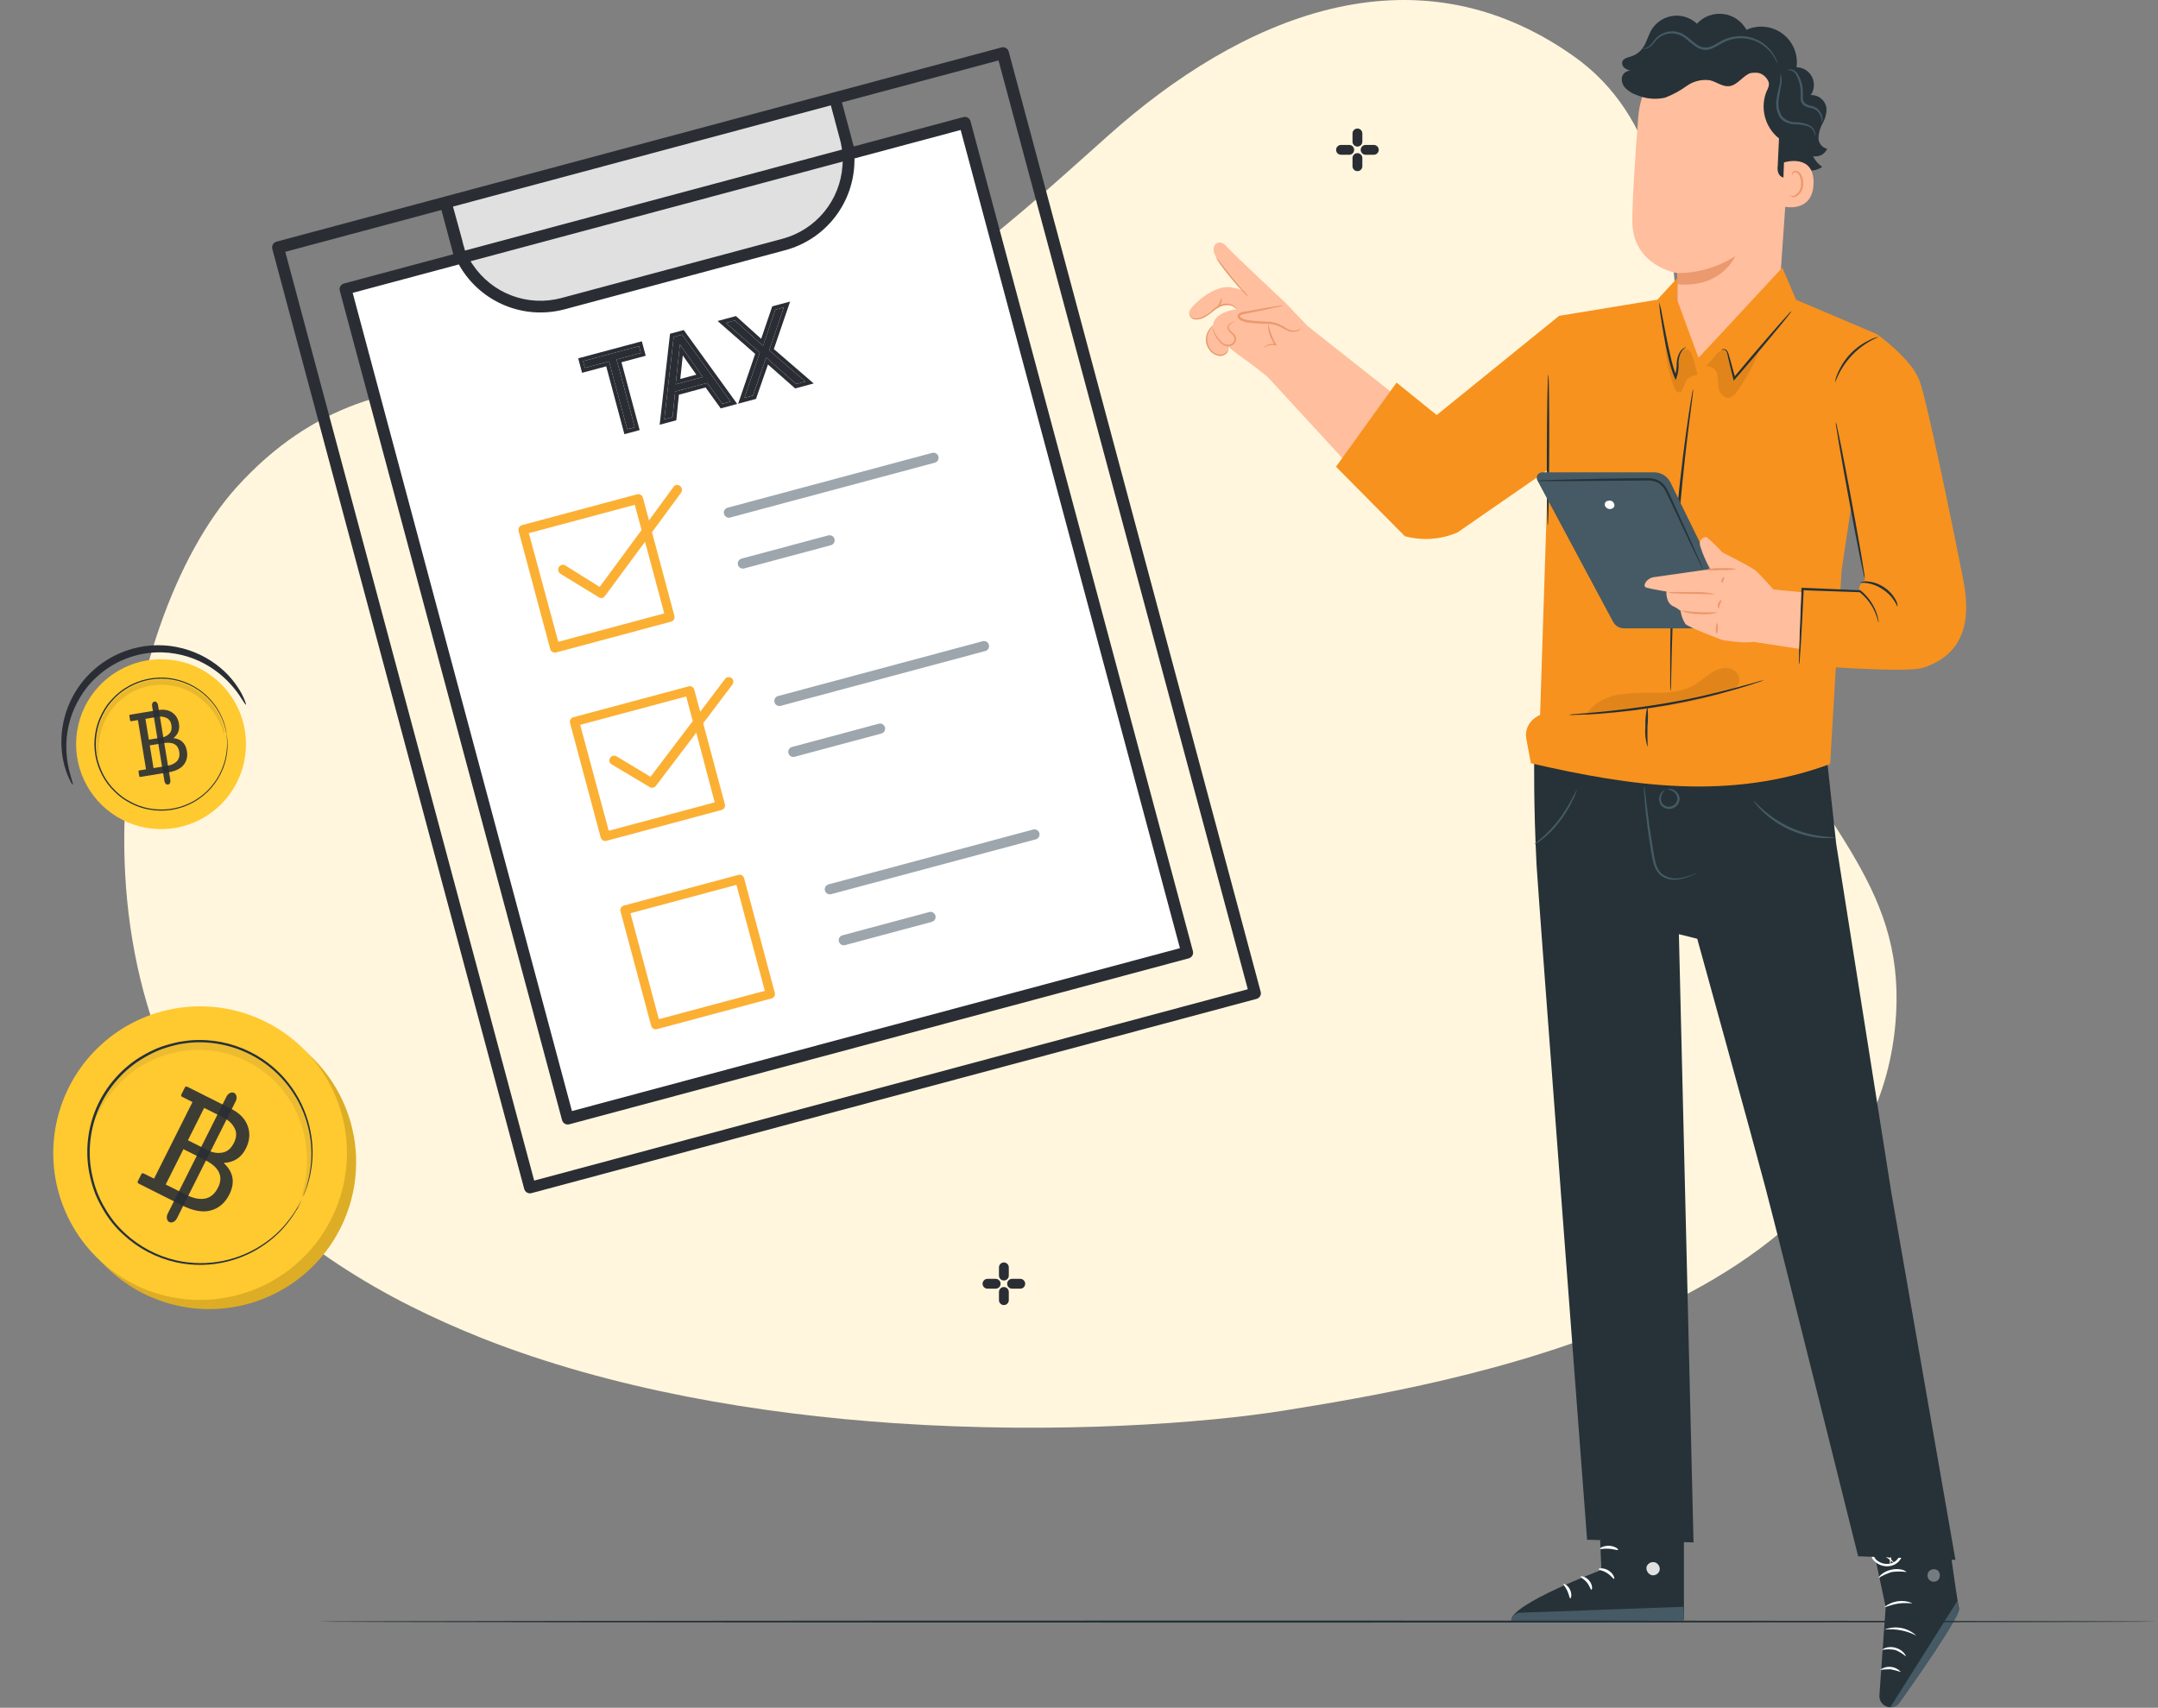 <svg width="470" height="372" viewBox="0 0 470 372" fill="none" xmlns="http://www.w3.org/2000/svg">
<rect x="0" y="0" width="470" height="372" fill="#808080" stroke="none"/>
<path d="M60.584 265.216C64.718 269.015 69.122 272.449 73.754 275.485C78.822 278.809 84.053 281.826 89.425 284.52C94.461 287.058 99.675 289.371 105.01 291.506C133.375 302.698 165.341 307.992 194.708 310.002C230.673 312.447 262.732 309.956 279.482 307.286C314.937 301.604 409.237 286.072 412.959 220.904C414.593 192.324 396.486 179.897 377.179 143.518C355.555 102.791 379.132 38.134 342.882 12.342C307.62 -12.722 269.786 4.161 241.492 29.418C216.892 51.415 194.722 71.86 162.471 80.739C124.339 91.241 85.042 69.097 51.527 106.136C25.57 134.894 9.388 218.195 60.584 265.216Z" fill="#FFF6DD"/>
<g clip-path="url(#clip0_79_19934)">
<rect x="75.457" y="63.213" width="138.917" height="186.698" transform="rotate(-15 75.457 63.213)" fill="white"/>
<path d="M97.89 44.377L181.648 21.934L183.571 29.11C186.43 39.78 180.099 50.746 169.429 53.605L124.308 65.695C113.639 68.554 102.672 62.223 99.813 51.553L97.89 44.377Z" fill="#E0E0E0"/>
<path d="M219.693 11.238C219.649 11.075 219.574 10.923 219.471 10.789C219.369 10.655 219.241 10.543 219.095 10.459C218.949 10.375 218.788 10.32 218.621 10.298C218.454 10.276 218.284 10.287 218.121 10.331L60.212 52.642C59.883 52.731 59.603 52.946 59.433 53.24C59.263 53.535 59.216 53.885 59.304 54.214L114.175 258.994C114.263 259.322 114.478 259.603 114.773 259.773C115.068 259.943 115.418 259.989 115.746 259.901L273.75 217.564C274.05 217.463 274.301 217.254 274.454 216.977C274.607 216.701 274.651 216.377 274.577 216.069L219.693 11.238ZM98.661 44.997L180.949 22.948L182.928 30.332C183.083 30.878 183.204 31.433 183.29 31.994L183.384 32.582L101.275 54.583L101.113 53.976C100.934 53.445 100.788 52.902 100.678 52.352L98.661 44.997ZM183.544 35.196L183.482 36.128C183.231 39.808 181.837 43.316 179.494 46.164C177.152 49.013 173.978 51.058 170.417 52.014L122.256 64.919C118.692 65.871 114.92 65.686 111.466 64.389C108.013 63.092 105.051 60.748 102.995 57.686L102.476 56.909L183.544 35.196ZM100.177 58.038C102.429 61.865 105.872 64.85 109.979 66.538C114.087 68.226 118.633 68.524 122.926 67.387L171.096 54.48C175.376 53.314 179.158 50.781 181.866 47.267C184.574 43.754 186.06 39.452 186.097 35.016L186.099 34.511L209.227 28.314L256.982 206.539L124.567 242.02L76.812 63.795L99.94 57.598L100.177 58.038ZM116.342 257.167L62.133 54.857L96.141 45.745L98.722 55.377L74.911 61.758C74.748 61.801 74.595 61.876 74.462 61.979C74.328 62.081 74.216 62.209 74.132 62.355C74.047 62.501 73.993 62.662 73.971 62.829C73.949 62.996 73.96 63.166 74.003 63.329L122.414 243.998C122.457 244.161 122.532 244.314 122.635 244.447C122.738 244.581 122.866 244.693 123.011 244.777C123.157 244.862 123.318 244.916 123.485 244.938C123.652 244.96 123.822 244.949 123.985 244.906L258.904 208.754C259.232 208.666 259.513 208.451 259.683 208.156C259.853 207.862 259.899 207.511 259.811 207.183L211.373 26.411C211.285 26.082 211.07 25.802 210.775 25.632C210.481 25.462 210.131 25.416 209.802 25.504L185.939 31.898L183.368 22.299L217.469 13.162L217.641 13.803L271.764 215.485L116.342 257.167Z" fill="#2A2E34"/>
<path d="M162.074 123.821L180.963 118.76C181.246 118.684 181.487 118.499 181.634 118.245C181.781 117.991 181.821 117.689 181.745 117.405C181.669 117.122 181.483 116.881 181.229 116.734C180.975 116.587 180.673 116.547 180.39 116.623L161.502 121.684C161.218 121.76 160.977 121.946 160.83 122.2C160.683 122.454 160.644 122.756 160.72 123.039C160.796 123.322 160.981 123.564 161.235 123.711C161.489 123.857 161.791 123.897 162.074 123.821Z" fill="#9DA6AD"/>
<path d="M121.09 142.133L146.166 135.414C146.43 135.336 146.653 135.157 146.786 134.915C146.918 134.674 146.95 134.39 146.874 134.125L142.001 115.937L148.313 107.357C148.48 107.127 148.551 106.841 148.511 106.56C148.472 106.278 148.325 106.023 148.1 105.848C147.994 105.764 147.872 105.702 147.741 105.666C147.61 105.63 147.474 105.621 147.339 105.64C147.138 105.664 146.95 105.753 146.803 105.893L146.711 106.028L141.346 113.356L140.027 108.433C139.96 108.165 139.79 107.935 139.555 107.793C139.319 107.65 139.037 107.606 138.769 107.67L113.659 114.399C113.394 114.477 113.172 114.656 113.039 114.897C112.906 115.139 112.875 115.423 112.95 115.688L119.844 141.413C119.919 141.67 120.091 141.888 120.323 142.022C120.555 142.156 120.83 142.196 121.09 142.133ZM115.18 116.144L138.256 109.961L139.728 115.456L130.6 127.85L123.117 123.168C123 123.099 122.871 123.054 122.737 123.035C122.603 123.015 122.467 123.023 122.336 123.057C122.075 123.131 121.852 123.302 121.713 123.535C121.573 123.786 121.536 124.082 121.611 124.36C121.685 124.637 121.865 124.875 122.111 125.022L130.439 130.119C130.556 130.193 130.687 130.242 130.823 130.263C130.96 130.285 131.099 130.279 131.233 130.246C131.434 130.175 131.607 130.042 131.727 129.866L140.486 118.01L144.668 133.617L121.592 139.8L115.18 116.144Z" fill="#FBB034"/>
<path d="M214.021 139.676L169.459 151.616C169.175 151.692 168.934 151.877 168.787 152.131C168.64 152.385 168.601 152.687 168.677 152.971C168.753 153.254 168.938 153.496 169.192 153.642C169.446 153.789 169.748 153.829 170.031 153.753L214.594 141.812C214.877 141.736 215.119 141.551 215.266 141.297C215.412 141.043 215.452 140.741 215.376 140.458C215.3 140.174 215.115 139.933 214.861 139.786C214.607 139.639 214.305 139.6 214.021 139.676Z" fill="#9DA6AD"/>
<path d="M203.029 98.65L158.467 110.591C158.183 110.667 157.942 110.852 157.795 111.106C157.648 111.36 157.609 111.662 157.684 111.945C157.76 112.229 157.946 112.47 158.2 112.617C158.454 112.764 158.756 112.803 159.039 112.727L203.602 100.787C203.885 100.711 204.127 100.526 204.273 100.272C204.42 100.017 204.46 99.716 204.384 99.432C204.308 99.149 204.123 98.907 203.869 98.761C203.614 98.614 203.313 98.574 203.029 98.65Z" fill="#9DA6AD"/>
<path d="M173.066 164.846L191.955 159.785C192.238 159.709 192.48 159.524 192.626 159.27C192.773 159.016 192.813 158.714 192.737 158.431C192.661 158.147 192.475 157.906 192.221 157.759C191.967 157.613 191.666 157.573 191.382 157.649L172.494 162.71C172.211 162.786 171.969 162.971 171.822 163.225C171.676 163.479 171.636 163.781 171.712 164.064C171.788 164.348 171.973 164.589 172.227 164.736C172.481 164.883 172.783 164.922 173.066 164.846Z" fill="#9DA6AD"/>
<path d="M132.079 183.157L157.155 176.438C157.284 176.404 157.405 176.346 157.512 176.266C157.618 176.185 157.707 176.084 157.774 175.969C157.841 175.854 157.885 175.727 157.903 175.595C157.92 175.463 157.912 175.329 157.877 175.2L153.148 157.551L159.51 149.123C159.592 149.016 159.653 148.894 159.687 148.764C159.721 148.633 159.729 148.497 159.709 148.364C159.693 148.233 159.65 148.106 159.583 147.992C159.516 147.877 159.427 147.778 159.32 147.699C159.129 147.559 158.896 147.488 158.659 147.498C158.422 147.508 158.195 147.599 158.016 147.755L157.916 147.892L152.503 155.04L151.211 150.22C151.177 150.091 151.117 149.97 151.036 149.865C150.954 149.759 150.853 149.671 150.737 149.605C150.622 149.539 150.494 149.496 150.362 149.48C150.23 149.463 150.096 149.473 149.967 149.509L124.865 156.235C124.606 156.304 124.385 156.473 124.25 156.705C124.115 156.937 124.076 157.213 124.144 157.472L130.835 182.446C130.907 182.705 131.078 182.924 131.311 183.058C131.544 183.191 131.82 183.226 132.079 183.157ZM126.364 157.894L149.44 151.711L150.876 157.07L141.679 169.208L134.261 164.737C134.026 164.606 133.749 164.571 133.489 164.641C133.229 164.711 133.006 164.879 132.868 165.11L132.824 165.186C132.706 165.413 132.679 165.676 132.75 165.922C132.821 166.167 132.984 166.376 133.205 166.504L141.5 171.445C141.714 171.581 141.972 171.632 142.221 171.585C142.471 171.539 142.693 171.399 142.844 171.195L151.646 159.603L155.657 174.778L132.581 180.961L126.364 157.894Z" fill="#FBB034"/>
<path d="M143.063 224.185L168.036 217.493C168.295 217.424 168.515 217.255 168.649 217.023C168.783 216.791 168.819 216.516 168.75 216.258L162.058 191.284C161.989 191.026 161.82 190.805 161.588 190.671C161.356 190.538 161.081 190.501 160.823 190.571L135.849 197.262C135.591 197.332 135.37 197.501 135.237 197.732C135.103 197.964 135.067 198.239 135.136 198.498L141.827 223.471C141.897 223.73 142.066 223.95 142.297 224.084C142.529 224.218 142.804 224.254 143.063 224.185ZM137.313 198.931L160.389 192.748L166.572 215.824L143.496 222.007L137.313 198.931Z" fill="#FBB034"/>
<path d="M225.014 180.699L180.451 192.64C180.168 192.715 179.926 192.901 179.779 193.155C179.633 193.409 179.593 193.711 179.669 193.994C179.745 194.277 179.93 194.519 180.184 194.666C180.438 194.812 180.74 194.852 181.023 194.776L225.586 182.836C225.869 182.76 226.111 182.574 226.258 182.32C226.404 182.066 226.444 181.764 226.368 181.481C226.292 181.198 226.107 180.956 225.853 180.809C225.599 180.663 225.297 180.623 225.014 180.699Z" fill="#9DA6AD"/>
<path d="M202.332 198.684L183.486 203.733C183.203 203.809 182.961 203.995 182.814 204.249C182.668 204.503 182.628 204.805 182.704 205.088C182.78 205.371 182.965 205.613 183.219 205.759C183.473 205.906 183.775 205.946 184.059 205.87L202.947 200.809C203.23 200.733 203.472 200.548 203.618 200.294C203.765 200.039 203.805 199.738 203.729 199.454C203.653 199.171 203.468 198.929 203.214 198.783C202.96 198.636 202.658 198.596 202.374 198.672L202.332 198.684Z" fill="#9DA6AD"/>
<path d="M127 78.674L139.171 75.412L139.563 76.875L134.282 78.29L138.241 93.066L136.608 93.504L132.649 78.727L127.392 80.136L127 78.674Z" fill="#2A2E34"/>
<path d="M146.73 73.387L148.562 72.896L159.11 87.475L157.318 87.955L154.034 83.41L147.048 85.282L146.485 90.858L144.684 91.34L146.73 73.387ZM147.159 83.72L153.094 82.13L148.083 75.027L147.159 83.72Z" fill="#2A2E34"/>
<path d="M158.095 70.342L160.054 69.817L166.179 75.341L168.864 67.456L170.72 66.959L167.521 76.305L175.398 83.11L173.407 83.644L166.858 77.876L163.975 86.171L162.119 86.668L165.489 76.815L158.095 70.342Z" fill="#2A2E34"/>
<path fill-rule="evenodd" clip-rule="evenodd" d="M125.929 78.057L139.79 74.343L140.635 77.494L135.354 78.909L139.313 93.686L135.991 94.576L132.031 79.799L126.774 81.208L125.929 78.057ZM132.65 78.728L136.609 93.505L138.242 93.068L134.283 78.291L139.564 76.876L139.172 75.414L127 78.675L127.392 80.137L132.65 78.728ZM145.929 72.698L148.918 71.897L160.564 87.992L156.963 88.957L153.679 84.412L147.858 85.972L147.295 91.547L143.671 92.518L145.929 72.698ZM147.049 85.283L154.035 83.412L157.319 87.956L159.111 87.476L148.562 72.897L146.73 73.388L144.685 91.341L146.485 90.859L147.049 85.283ZM156.287 69.922L160.288 68.85L165.78 73.804L168.188 66.734L172.08 65.691L168.541 76.031L177.219 83.529L173.181 84.611L167.257 79.394L164.65 86.897L160.762 87.939L164.473 77.088L156.287 69.922ZM165.49 76.816L162.12 86.669L163.976 86.172L166.859 77.877L173.407 83.645L175.399 83.111L167.522 76.306L170.721 66.96L168.865 67.457L166.18 75.343L160.055 69.818L158.095 70.343L165.49 76.816ZM153.094 82.131L148.083 75.028L147.16 83.721L153.094 82.131ZM148.164 82.547L151.657 81.611L148.708 77.43L148.164 82.547Z" fill="#2A2E34"/>
</g>
<path d="M53.552 153.51C53.437 153.548 52.998 152.75 52.094 151.397C50.786 149.508 49.197 147.831 47.381 146.424C46.134 145.466 44.786 144.648 43.36 143.985C41.73 143.237 40.009 142.705 38.241 142.402C37.291 142.231 36.329 142.132 35.363 142.106C33.318 142.049 31.276 142.301 29.305 142.852C28.277 143.147 27.271 143.517 26.297 143.959C25.33 144.416 24.397 144.941 23.505 145.53C22.639 146.108 21.821 146.754 21.058 147.462C20.318 148.14 19.631 148.874 19.002 149.657C18.395 150.407 17.847 151.203 17.362 152.038C16.439 153.582 15.721 155.24 15.227 156.97C14.805 158.483 14.549 160.037 14.465 161.605C14.365 163.898 14.619 166.193 15.218 168.409C15.641 169.998 15.971 170.855 15.854 170.909C15.736 170.963 15.247 170.174 14.624 168.599C13.776 166.351 13.348 163.966 13.364 161.563C13.383 156.904 14.943 152.383 17.801 148.704C18.463 147.847 19.195 147.046 19.987 146.308C20.803 145.536 21.68 144.832 22.61 144.204C23.566 143.558 24.571 142.989 25.616 142.501C26.668 142.022 27.755 141.625 28.869 141.313C29.95 141.014 31.053 140.801 32.169 140.676C33.243 140.558 34.325 140.523 35.405 140.574C36.443 140.618 37.476 140.741 38.496 140.943C42.026 141.631 45.323 143.209 48.072 145.529C49.911 147.078 51.449 148.953 52.609 151.059C53.39 152.567 53.639 153.474 53.552 153.51Z" fill="#2A2E34"/>
<path d="M53.32 159.074C53.92 162.685 53.435 166.394 51.927 169.73C50.418 173.065 47.954 175.878 44.846 177.812C41.737 179.746 38.125 180.714 34.466 180.594C30.807 180.473 27.266 179.27 24.291 177.136C21.316 175.002 19.041 172.033 17.754 168.605C16.467 165.177 16.227 161.445 17.062 157.88C17.898 154.316 19.772 151.079 22.448 148.581C25.124 146.083 28.481 144.435 32.095 143.846C36.928 143.054 41.878 144.213 45.858 147.068C49.837 149.923 52.521 154.241 53.32 159.074Z" fill="#FFC930"/>
<path d="M49.375 159.721C49.847 162.552 49.468 165.458 48.288 168.073C47.106 170.688 45.176 172.894 42.74 174.411C40.305 175.928 37.474 176.688 34.606 176.595C31.738 176.502 28.963 175.56 26.63 173.888C24.298 172.217 22.514 169.89 21.504 167.204C20.494 164.518 20.304 161.593 20.957 158.799C21.611 156.005 23.079 153.468 25.175 151.509C27.271 149.549 29.902 148.257 32.734 147.794C36.521 147.17 40.402 148.076 43.522 150.313C46.643 152.549 48.748 155.933 49.375 159.721Z" fill="#FFC930"/>
<path opacity="0.9" d="M36.671 168.236L30.61 169.232C30.448 169.259 30.354 169.197 30.329 169.046L30.171 168.082C30.146 167.931 30.215 167.842 30.377 167.816L31.803 167.581L30.04 156.855L28.613 157.089C28.451 157.116 28.357 157.054 28.332 156.903L28.174 155.94C28.149 155.788 28.218 155.7 28.381 155.673L34.422 154.679C35.673 154.474 36.698 154.648 37.495 155.202C38.306 155.754 38.8 156.572 38.978 157.654C39.187 158.926 38.786 159.968 37.777 160.78C39.454 160.983 40.431 161.922 40.706 163.596C40.901 164.779 40.662 165.788 39.99 166.623C39.328 167.443 38.222 167.981 36.671 168.236ZM33.436 167.313L36.306 166.841C37.295 166.678 38.03 166.344 38.512 165.838C39.004 165.318 39.178 164.617 39.033 163.735C38.775 162.162 37.632 161.541 35.605 161.874L32.622 162.365L33.436 167.313ZM32.417 161.119L35.288 160.647C35.936 160.527 36.468 160.246 36.883 159.802C37.311 159.357 37.461 158.744 37.333 157.964C37.204 157.183 36.855 156.659 36.284 156.39C35.724 156.108 35.074 156.027 34.336 156.148L31.672 156.586L32.417 161.119Z" fill="#2A2E34"/>
<path opacity="0.9" fill-rule="evenodd" clip-rule="evenodd" d="M33.628 152.821C33.984 152.762 34.336 153.093 34.412 153.559L37.107 169.95C37.184 170.416 36.957 170.841 36.6 170.9C36.244 170.959 35.893 170.628 35.816 170.163L33.121 153.771C33.044 153.305 33.271 152.88 33.628 152.821Z" fill="#2A2E34"/>
<path d="M49.322 159.768C49.297 159.695 49.277 159.62 49.26 159.545C49.224 159.38 49.173 159.159 49.101 158.875C49.067 158.728 49.031 158.563 48.987 158.385C48.943 158.206 48.865 158.02 48.8 157.808C48.651 157.324 48.469 156.852 48.258 156.392C47.702 155.123 46.959 153.944 46.054 152.893C43.902 150.363 40.939 148.657 37.672 148.068C34.405 147.479 31.036 148.043 28.14 149.663C27.55 149.996 26.983 150.367 26.44 150.773C26.149 150.952 25.911 151.219 25.645 151.439C25.376 151.66 25.125 151.901 24.893 152.162C24.399 152.667 23.941 153.205 23.52 153.772C23.106 154.364 22.735 154.985 22.41 155.631C21.724 156.949 21.26 158.371 21.036 159.84C20.802 161.349 20.8 162.886 21.031 164.396C21.299 165.901 21.79 167.358 22.489 168.717C23.177 170.033 24.072 171.229 25.14 172.259C25.654 172.766 26.204 173.235 26.786 173.661C27.367 174.068 27.976 174.434 28.608 174.758C29.223 175.081 29.861 175.358 30.517 175.587C31.16 175.798 31.815 175.967 32.48 176.092C34.989 176.561 37.576 176.357 39.978 175.499C42.069 174.753 43.954 173.525 45.481 171.915C46.745 170.582 47.742 169.018 48.415 167.309C48.94 166.027 49.267 164.672 49.385 163.292C49.44 162.789 49.46 162.283 49.445 161.778C49.444 161.563 49.447 161.355 49.438 161.174C49.43 160.992 49.401 160.823 49.391 160.67L49.328 159.989L49.314 159.754C49.339 159.83 49.356 159.907 49.363 159.986C49.381 160.153 49.408 160.379 49.451 160.662L49.516 161.164C49.529 161.352 49.526 161.56 49.531 161.781C49.563 162.284 49.56 162.788 49.524 163.29C49.423 164.686 49.109 166.057 48.594 167.358C47.373 170.504 45.09 173.124 42.141 174.764C39.192 176.403 35.763 176.96 32.444 176.338C31.762 176.214 31.09 176.043 30.431 175.827C29.765 175.594 29.116 175.315 28.489 174.99C27.845 174.662 27.224 174.29 26.63 173.879C26.035 173.441 25.472 172.962 24.946 172.444C23.85 171.395 22.933 170.174 22.231 168.829C20.761 166.05 20.239 162.867 20.747 159.765C20.981 158.269 21.458 156.82 22.158 155.477C22.498 154.822 22.879 154.188 23.299 153.58C23.729 153.013 24.2 152.478 24.706 151.978C24.945 151.714 25.201 151.466 25.473 151.235C25.747 151.011 26.012 150.774 26.282 150.561C26.835 150.147 27.416 149.772 28.02 149.438C30.292 148.176 32.858 147.543 35.456 147.602C37.512 147.661 39.532 148.155 41.383 149.052C43.234 149.949 44.875 151.229 46.196 152.806C47.102 153.874 47.838 155.073 48.381 156.364C48.591 156.828 48.767 157.308 48.907 157.798C48.972 158.011 49.035 158.205 49.08 158.384C49.124 158.562 49.153 158.732 49.181 158.883C49.234 159.168 49.275 159.386 49.31 159.551C49.346 159.716 49.333 159.771 49.322 159.768Z" fill="#263238"/>
<g opacity="0.3">
<path opacity="0.3" d="M48.87 159.973C48.603 159.456 48.39 158.914 48.233 158.354C47.677 156.911 46.904 155.562 45.94 154.353C45.271 153.532 44.51 152.792 43.672 152.146C42.726 151.396 41.689 150.771 40.584 150.286C39.989 150.03 39.377 149.813 38.752 149.638C38.102 149.455 37.439 149.325 36.768 149.249C36.074 149.166 35.375 149.137 34.677 149.162C33.958 149.189 33.242 149.271 32.535 149.408C31.83 149.549 31.137 149.743 30.461 149.987C29.829 150.213 29.216 150.488 28.628 150.811C27.468 151.455 26.408 152.266 25.483 153.217C23.902 154.847 22.74 156.836 22.098 159.014C21.66 160.496 21.453 162.037 21.487 163.583C21.506 164.686 21.618 165.284 21.502 165.319C21.246 164.783 21.1 164.202 21.073 163.608C20.872 162.005 20.969 160.377 21.361 158.809C21.634 157.72 22.032 156.666 22.547 155.668C23.145 154.526 23.895 153.469 24.776 152.527C25.249 152.016 25.761 151.542 26.309 151.111C26.876 150.654 27.48 150.244 28.114 149.884C28.77 149.514 29.454 149.195 30.159 148.93C30.888 148.659 31.637 148.446 32.4 148.294C33.162 148.15 33.934 148.064 34.709 148.037C35.462 148.01 36.216 148.049 36.962 148.152C37.676 148.25 38.381 148.403 39.071 148.611C39.74 148.805 40.393 149.052 41.023 149.35C43.224 150.358 45.127 151.918 46.546 153.88C47.497 155.186 48.203 156.653 48.629 158.211C48.834 158.775 48.916 159.375 48.87 159.973Z" fill="black"/>
</g>
<path d="M75.018 265.647C72.551 271.476 68.41 276.442 63.12 279.916C57.829 283.39 51.627 285.216 45.299 285.162C38.97 285.108 32.8 283.177 27.57 279.614C22.34 276.051 18.284 271.016 15.918 265.146C13.552 259.276 12.981 252.836 14.277 246.641C15.573 240.446 18.679 234.774 23.201 230.346C27.722 225.917 33.456 222.929 39.676 221.762C45.896 220.594 52.323 221.299 58.142 223.786C62 225.425 65.497 227.808 68.434 230.799C71.37 233.79 73.688 237.331 75.255 241.218C76.823 245.106 77.608 249.264 77.567 253.456C77.527 257.648 76.66 261.79 75.018 265.647Z" fill="#DDAD25"/>
<path d="M73.018 263.647C70.551 269.476 66.41 274.442 61.12 277.916C55.829 281.39 49.627 283.216 43.299 283.162C36.97 283.108 30.8 281.177 25.57 277.614C20.34 274.051 16.284 269.016 13.918 263.146C11.552 257.276 10.981 250.836 12.277 244.641C13.573 238.446 16.679 232.774 21.201 228.346C25.722 223.917 31.456 220.929 37.676 219.762C43.896 218.594 50.323 219.299 56.142 221.786C60 223.425 63.497 225.808 66.434 228.799C69.37 231.79 71.688 235.331 73.255 239.218C74.823 243.106 75.608 247.264 75.567 251.456C75.527 255.648 74.66 259.79 73.018 263.647Z" fill="#FFC930"/>
<path d="M66.025 260.652C64.144 265.093 60.989 268.876 56.957 271.522C52.926 274.169 48.2 275.559 43.378 275.518C38.556 275.477 33.854 274.006 29.869 271.291C25.884 268.575 22.794 264.739 20.991 260.266C19.187 255.794 18.752 250.887 19.739 246.166C20.726 241.446 23.092 237.124 26.537 233.749C29.981 230.374 34.35 228.096 39.089 227.206C43.828 226.315 48.725 226.85 53.16 228.744C56.1 229.993 58.766 231.81 61.004 234.089C63.243 236.369 65.01 239.068 66.204 242.031C67.399 244.994 67.998 248.164 67.968 251.359C67.937 254.554 67.276 257.712 66.025 260.652Z" fill="#FFC930"/>
<path opacity="0.9" d="M39.654 262.567L30.225 257.835C29.972 257.708 29.905 257.527 30.023 257.292L30.775 255.794C30.893 255.559 31.078 255.505 31.331 255.632L33.55 256.745L41.925 240.056L39.707 238.943C39.454 238.816 39.386 238.635 39.504 238.4L40.256 236.901C40.374 236.666 40.56 236.612 40.813 236.739L50.213 241.457C52.159 242.434 53.407 243.71 53.956 245.285C54.525 246.87 54.387 248.505 53.541 250.19C52.548 252.168 50.94 253.212 48.716 253.322C50.844 255.297 51.254 257.587 49.946 260.192C49.022 262.034 47.672 263.195 45.895 263.677C44.148 264.148 42.068 263.779 39.654 262.567ZM36.089 258.02L40.556 260.261C42.093 261.033 43.452 261.31 44.633 261.094C45.843 260.867 46.792 260.069 47.48 258.698C48.709 256.249 47.747 254.234 44.594 252.651L39.953 250.322L36.089 258.02ZM40.926 248.383L45.393 250.624C46.414 251.113 47.438 251.258 48.462 251.061C49.506 250.874 50.333 250.174 50.943 248.959C51.552 247.745 51.596 246.663 51.073 245.714C50.58 244.755 49.759 243.988 48.611 243.412L44.465 241.331L40.926 248.383Z" fill="#2A2E34"/>
<path opacity="0.9" fill-rule="evenodd" clip-rule="evenodd" d="M50.987 238.068C51.542 238.347 51.697 239.16 51.333 239.885L38.534 265.387C38.17 266.112 37.425 266.474 36.87 266.196C36.316 265.917 36.161 265.104 36.525 264.379L49.324 238.877C49.688 238.152 50.433 237.79 50.987 238.068Z" fill="#2A2E34"/>
<path d="M66.025 260.653C66.048 260.521 66.084 260.392 66.133 260.268C66.228 259.998 66.351 259.639 66.51 259.177C66.626 258.956 66.691 258.671 66.787 258.382C66.882 258.094 66.948 257.753 67.045 257.39C67.272 256.569 67.441 255.734 67.551 254.89C67.913 252.578 67.924 250.224 67.582 247.909C66.687 241.781 63.495 236.222 58.654 232.361C53.812 228.5 47.683 226.624 41.51 227.115C40.939 227.163 40.36 227.263 39.781 227.344C39.195 227.419 38.615 227.535 38.046 227.692C36.901 227.97 35.774 228.32 34.673 228.74C33.549 229.21 32.458 229.755 31.408 230.371C29.24 231.627 27.288 233.224 25.629 235.101C22.156 238.967 20.047 243.864 19.623 249.043C19.407 251.54 19.6 254.056 20.192 256.491C20.721 258.851 21.625 261.111 22.87 263.185C23.46 264.202 24.12 265.177 24.843 266.104C25.568 266.992 26.353 267.829 27.193 268.609C30.345 271.547 34.216 273.599 38.416 274.559C41.76 275.308 45.225 275.343 48.583 274.659C51.941 273.976 55.116 272.59 57.901 270.593C59.821 269.236 61.52 267.591 62.938 265.717C63.468 265.065 63.95 264.376 64.381 263.654C64.551 263.33 64.769 263.059 64.924 262.783C65.078 262.507 65.199 262.26 65.311 262.046C65.54 261.611 65.699 261.309 65.85 261.022C65.899 260.901 65.96 260.785 66.032 260.675C65.979 260.795 65.918 260.911 65.85 261.022C65.718 261.272 65.54 261.611 65.363 262.073C65.243 262.301 65.111 262.552 65.012 262.829C64.913 263.107 64.706 263.411 64.48 263.716C64.059 264.463 63.583 265.178 63.055 265.854C61.648 267.753 59.957 269.424 58.042 270.808C55.515 272.665 52.651 274.011 49.609 274.773C45.911 275.714 42.045 275.778 38.319 274.959C34.033 274.004 30.078 271.924 26.863 268.934C25.105 267.346 23.612 265.488 22.441 263.429C21.817 262.379 21.266 261.288 20.791 260.163C20.344 259.001 19.974 257.811 19.684 256.599C19.082 254.114 18.882 251.548 19.091 248.998C19.504 243.707 21.648 238.7 25.193 234.75C26.886 232.834 28.877 231.203 31.089 229.922C32.166 229.297 33.283 228.743 34.434 228.266C35.575 227.837 36.743 227.48 37.929 227.198C38.509 227.04 39.099 226.923 39.694 226.847C40.288 226.773 40.871 226.666 41.46 226.619C42.627 226.528 43.799 226.516 44.968 226.582C49.353 226.85 53.586 228.281 57.234 230.728C60.118 232.669 62.557 235.2 64.389 238.155C66.22 241.109 67.403 244.42 67.859 247.866C68.184 250.204 68.144 252.579 67.74 254.905C67.62 255.76 67.431 256.605 67.175 257.429C67.078 257.792 66.997 258.126 66.897 258.422C66.798 258.718 66.685 258.987 66.598 259.205C66.421 259.667 66.28 260.025 66.178 260.291C66.137 260.416 66.086 260.537 66.025 260.653Z" fill="#263238"/>
<g opacity="0.3">
<path opacity="0.3" d="M65.747 260.806C65.621 260.74 65.936 259.73 66.343 257.883C66.872 255.268 66.997 252.587 66.715 249.933C66.514 248.118 66.114 246.33 65.521 244.603C64.835 242.636 63.896 240.766 62.727 239.042C62.105 238.108 61.414 237.223 60.659 236.393C59.06 234.634 57.206 233.126 55.158 231.92C54.084 231.296 52.965 230.752 51.811 230.291C50.65 229.849 49.459 229.49 48.247 229.217C47.067 228.957 45.867 228.791 44.66 228.723C43.496 228.649 42.328 228.664 41.167 228.767C40.05 228.863 38.942 229.044 37.853 229.31C35.816 229.779 33.85 230.513 32.003 231.491C30.397 232.355 28.89 233.392 27.509 234.583C25.508 236.345 23.79 238.405 22.416 240.69C21.426 242.323 20.974 243.289 20.834 243.234C20.693 243.179 20.96 242.135 21.779 240.346C22.979 237.826 24.632 235.548 26.657 233.627C30.575 229.894 35.617 227.562 40.998 226.994C42.249 226.86 43.509 226.827 44.765 226.897C46.067 226.959 47.363 227.127 48.638 227.4C49.948 227.681 51.234 228.065 52.483 228.548C53.731 229.043 54.939 229.634 56.096 230.316C57.217 230.98 58.283 231.733 59.285 232.567C60.249 233.371 61.149 234.25 61.976 235.195C62.775 236.1 63.503 237.065 64.154 238.081C66.42 241.591 67.751 245.623 68.021 249.793C68.203 252.58 67.871 255.376 67.04 258.043C66.406 259.91 65.846 260.849 65.747 260.806Z" fill="#2A2E34"/>
</g>
<path fill-rule="evenodd" clip-rule="evenodd" d="M296.711 29.071C296.711 28.48 296.231 28 295.64 28C295.048 28 294.569 28.48 294.569 29.071V30.856C294.569 31.447 295.048 31.927 295.64 31.927C296.231 31.927 296.711 31.447 296.711 30.856V29.071ZM296.711 34.424C296.711 33.833 296.231 33.353 295.64 33.353C295.048 33.353 294.569 33.833 294.569 34.424V36.209C294.569 36.8 295.048 37.28 295.64 37.28C296.231 37.28 296.711 36.8 296.711 36.209V34.424ZM299.21 31.57C299.801 31.57 300.281 32.05 300.281 32.641C300.281 33.232 299.801 33.712 299.21 33.712H297.425C296.833 33.712 296.354 33.232 296.354 32.641C296.354 32.05 296.833 31.57 297.425 31.57H299.21ZM293.855 31.57H292.07C291.478 31.57 290.999 32.05 290.999 32.641C290.999 33.232 291.478 33.712 292.07 33.712H293.855C294.446 33.712 294.926 33.232 294.926 32.641C294.926 32.05 294.446 31.57 293.855 31.57Z" fill="#2A2E34"/>
<path fill-rule="evenodd" clip-rule="evenodd" d="M219.711 276.071C219.711 275.48 219.231 275 218.64 275C218.048 275 217.569 275.48 217.569 276.071V277.856C217.569 278.447 218.048 278.927 218.64 278.927C219.231 278.927 219.711 278.447 219.711 277.856V276.071ZM219.711 281.424C219.711 280.833 219.231 280.354 218.64 280.354C218.048 280.354 217.569 280.833 217.569 281.424V283.209C217.569 283.8 218.048 284.28 218.64 284.28C219.231 284.28 219.711 283.8 219.711 283.209V281.424ZM222.21 278.57C222.801 278.57 223.281 279.05 223.281 279.641C223.281 280.232 222.801 280.712 222.21 280.712H220.425C219.833 280.712 219.354 280.232 219.354 279.641C219.354 279.05 219.833 278.57 220.425 278.57H222.21ZM216.855 278.57H215.07C214.478 278.57 213.999 279.05 213.999 279.641C213.999 280.232 214.478 280.712 215.07 280.712H216.855C217.446 280.712 217.926 280.232 217.926 279.641C217.926 279.05 217.446 278.57 216.855 278.57Z" fill="#2A2E34"/>
<path d="M347.982 322.622L348.772 341.982C348.772 341.982 329.352 349.292 329.152 352.882L366.752 352.702V322.482L347.982 322.622Z" fill="#263238"/>
<path d="M360.391 340.301C360.754 340.41 361.063 340.649 361.26 340.972C361.457 341.295 361.529 341.679 361.461 342.051C361.362 342.415 361.129 342.729 360.807 342.927C360.486 343.126 360.102 343.195 359.731 343.121C359.348 343.007 359.022 342.754 358.815 342.412C358.608 342.07 358.535 341.663 358.611 341.271C358.747 340.897 359.024 340.591 359.383 340.419C359.742 340.247 360.155 340.222 360.531 340.351" fill="#E0E0E0"/>
<path d="M366.752 353L366.632 350L330.632 351.31C330.632 351.31 328.962 352.05 329.152 353.23L366.752 353Z" fill="#455A64"/>
<path d="M348.161 341.802C348.161 341.982 349.081 342.062 349.991 342.642C350.901 343.222 351.381 344.002 351.551 343.932C351.721 343.862 351.441 342.792 350.331 342.102C349.221 341.412 348.121 341.632 348.161 341.802Z" fill="white"/>
<path d="M344.222 343.442C344.222 343.622 344.982 343.932 345.612 344.702C346.242 345.472 346.422 346.302 346.612 346.292C346.802 346.282 346.902 345.242 346.112 344.292C345.322 343.342 344.232 343.272 344.222 343.442Z" fill="white"/>
<path d="M342.011 348.172C342.171 348.172 342.421 347.292 341.951 346.292C341.481 345.292 340.611 344.892 340.531 345.052C340.451 345.212 340.991 345.732 341.371 346.562C341.751 347.392 341.811 348.162 342.011 348.172Z" fill="white"/>
<path d="M348.471 337.361C348.551 337.531 349.391 337.271 350.471 337.361C351.551 337.451 352.311 337.751 352.411 337.591C352.511 337.431 351.721 336.781 350.501 336.721C349.281 336.661 348.381 337.221 348.471 337.361Z" fill="white"/>
<path d="M405.812 327.132L410.692 350.062L409.322 369.312C409.299 369.64 409.343 369.97 409.453 370.28C409.562 370.591 409.735 370.875 409.959 371.116C410.183 371.357 410.454 371.55 410.756 371.681C411.058 371.813 411.383 371.881 411.712 371.882C412.093 371.882 412.469 371.791 412.808 371.617C413.147 371.443 413.44 371.191 413.662 370.882C416.542 366.882 427.062 351.952 426.662 350.292C426.132 348.372 423.122 325.762 423.122 325.762L405.812 327.132Z" fill="#263238"/>
<path d="M411.699 371.882L426.299 348.732L426.489 349.732C426.652 350.575 426.506 351.448 426.079 352.192C424.939 354.192 421.679 359.632 413.719 370.892C413.492 371.209 413.191 371.465 412.843 371.64C412.494 371.814 412.108 371.901 411.719 371.892L411.699 371.882Z" fill="#455A64"/>
<g opacity="0.6">
<path opacity="0.6" d="M420.169 342.191C419.932 342.458 419.801 342.803 419.801 343.161C419.801 343.519 419.932 343.864 420.169 344.131C420.422 344.387 420.763 344.536 421.122 344.547C421.482 344.558 421.831 344.431 422.099 344.191C422.354 343.908 422.495 343.541 422.495 343.161C422.495 342.781 422.354 342.414 422.099 342.131C421.807 341.898 421.438 341.786 421.066 341.818C420.694 341.849 420.348 342.022 420.099 342.301" fill="white"/>
</g>
<path d="M415.059 360.802C414.367 360.19 413.566 359.712 412.699 359.392C411.79 359.225 410.858 359.225 409.949 359.392C409.949 359.342 410.179 359.112 410.709 358.932C411.404 358.728 412.144 358.728 412.839 358.932C413.54 359.125 414.171 359.514 414.659 360.052C415.009 360.462 415.109 360.802 415.059 360.802Z" fill="white"/>
<path d="M414.002 364.211C413.271 363.97 412.526 363.77 411.772 363.611C411.004 363.615 410.236 363.658 409.472 363.741C410.151 363.243 410.991 363.015 411.828 363.102C412.665 363.189 413.44 363.584 414.002 364.211Z" fill="white"/>
<path d="M417.369 356.292C415.235 355.183 412.822 354.725 410.429 354.972C411.592 354.509 412.862 354.388 414.092 354.622C415.321 354.856 416.458 355.435 417.369 356.292Z" fill="white"/>
<path d="M416.47 349.192C416.47 349.342 415.06 349.052 413.39 349.312C411.72 349.572 410.49 350.202 410.39 350.072C411.228 349.395 412.233 348.955 413.3 348.801C414.366 348.646 415.454 348.781 416.45 349.192H416.47Z" fill="white"/>
<path d="M415.21 342.432C414.145 342.282 413.064 342.282 412 342.432C410.973 342.745 409.994 343.196 409.09 343.772C409.09 343.772 409.24 343.392 409.71 342.992C410.341 342.469 411.088 342.105 411.89 341.932C412.685 341.744 413.514 341.744 414.31 341.932C414.91 342.152 415.23 342.372 415.21 342.432Z" fill="white"/>
<path d="M411.811 341.161C411.681 340.893 411.613 340.599 411.611 340.301C411.539 339.485 411.627 338.663 411.871 337.881C412.005 337.299 412.325 336.776 412.781 336.391C412.945 336.281 413.139 336.223 413.336 336.223C413.534 336.223 413.727 336.281 413.891 336.391C414.199 336.64 414.4 336.998 414.451 337.391C414.544 338.174 414.361 338.964 413.934 339.627C413.507 340.289 412.862 340.782 412.111 341.021C411.364 341.244 410.567 341.24 409.823 341.009C409.078 340.777 408.42 340.329 407.931 339.721C407.808 339.567 407.719 339.388 407.671 339.196C407.622 339.005 407.616 338.805 407.651 338.611C407.716 338.425 407.834 338.262 407.99 338.143C408.147 338.024 408.335 337.954 408.531 337.941C409.123 337.955 409.699 338.127 410.201 338.441C410.92 338.823 411.566 339.327 412.111 339.931C412.329 340.137 412.502 340.386 412.621 340.661C411.856 339.908 410.987 339.269 410.041 338.761C409.589 338.515 409.086 338.378 408.571 338.361C408.462 338.363 408.357 338.4 408.27 338.467C408.184 338.533 408.121 338.626 408.091 338.731C408.078 338.859 408.091 338.988 408.131 339.11C408.17 339.232 408.235 339.345 408.321 339.441C408.758 339.954 409.335 340.329 409.98 340.523C410.626 340.716 411.314 340.719 411.961 340.531C412.585 340.312 413.119 339.894 413.481 339.341C413.843 338.787 414.011 338.13 413.961 337.471C413.926 337.204 413.794 336.958 413.591 336.781C413.503 336.715 413.396 336.68 413.286 336.68C413.176 336.68 413.069 336.715 412.981 336.781C412.595 337.106 412.319 337.543 412.191 338.031C411.886 339.045 411.758 340.103 411.811 341.161Z" fill="white"/>
<path d="M334.141 165.172C334.141 165.172 333.981 175.372 334.661 188.542C334.921 193.642 345.661 335.402 345.661 335.402L368.841 335.982L365.651 203.492L369.651 204.492C369.651 204.492 381.861 248.672 384.521 258.782C387.681 270.782 404.691 339.002 404.691 339.002L425.881 339.782L411.941 259.872L399.911 183.802L397.501 161.682L334.141 165.172Z" fill="#263238"/>
<path d="M369.65 190.093C369.339 190.305 369.003 190.479 368.65 190.613C367.732 191.049 366.76 191.362 365.76 191.543C365.053 191.671 364.328 191.671 363.62 191.543C362.79 191.386 362.023 190.994 361.41 190.413C360.78 189.738 360.335 188.911 360.12 188.013C359.87 187.103 359.74 186.163 359.57 185.213C358.92 181.373 358.51 177.873 358.28 175.333C358.17 174.063 358.1 173.033 358.06 172.333C358.021 171.964 358.021 171.592 358.06 171.223C358.168 171.577 358.232 171.943 358.25 172.313C358.35 173.123 358.48 174.123 358.63 175.313C358.94 177.843 359.41 181.313 360.05 185.143C360.38 187.043 360.59 188.963 361.73 190.143C362.27 190.619 362.909 190.97 363.601 191.169C364.292 191.367 365.02 191.41 365.73 191.293C366.712 191.143 367.675 190.884 368.6 190.523C368.932 190.338 369.284 190.193 369.65 190.093Z" fill="#455A64"/>
<path d="M363.123 171.962C363.123 171.962 363.273 171.852 363.603 171.832C364.067 171.838 364.516 171.997 364.883 172.282C365.168 172.494 365.4 172.768 365.563 173.083C365.726 173.399 365.815 173.747 365.823 174.102C365.785 174.549 365.618 174.974 365.342 175.328C365.066 175.681 364.693 175.946 364.269 176.092C363.845 176.237 363.388 176.256 362.954 176.146C362.519 176.036 362.126 175.802 361.823 175.472C361.611 175.19 361.466 174.863 361.398 174.517C361.331 174.17 361.343 173.813 361.433 173.472C361.536 173.014 361.798 172.606 362.173 172.322C362.433 172.122 362.613 172.102 362.623 172.122C362.194 172.492 361.896 172.99 361.773 173.542C361.716 173.828 361.722 174.123 361.791 174.406C361.86 174.69 361.99 174.954 362.173 175.182C362.413 175.434 362.724 175.607 363.065 175.68C363.405 175.753 363.76 175.723 364.083 175.592C364.417 175.496 364.714 175.302 364.935 175.034C365.157 174.767 365.292 174.438 365.323 174.092C365.326 173.8 365.264 173.51 365.143 173.244C365.023 172.978 364.845 172.742 364.623 172.552C364.196 172.205 363.672 171.999 363.123 171.962Z" fill="#455A64"/>
<path d="M399.622 182.432C399.367 182.513 399.1 182.55 398.832 182.542C398.106 182.59 397.378 182.59 396.652 182.542C391.831 182.12 387.299 180.059 383.812 176.702C383.286 176.199 382.798 175.657 382.352 175.082C382.172 174.884 382.02 174.662 381.902 174.422C381.972 174.372 382.692 175.242 384.052 176.422C385.821 177.981 387.809 179.271 389.952 180.252C392.106 181.216 394.391 181.853 396.732 182.142C398.492 182.382 399.622 182.342 399.622 182.432Z" fill="#455A64"/>
<path d="M343.489 171.902C343.262 172.704 342.954 173.482 342.569 174.222C341.751 175.953 340.745 177.59 339.569 179.102C338.493 180.507 337.243 181.771 335.849 182.862C335.331 183.316 334.744 183.684 334.109 183.952C334.619 183.461 335.156 183 335.719 182.572C337.045 181.417 338.257 180.138 339.339 178.752C340.471 177.266 341.474 175.687 342.339 174.032C343.059 172.722 343.439 171.862 343.489 171.902Z" fill="#455A64"/>
<path d="M356.812 25.393C357.164 20.883 359.201 16.671 362.518 13.595C365.835 10.519 370.188 8.804 374.712 8.793H375.642C385.692 9.353 390.832 18.203 389.992 28.233L387.812 59.423L369.902 78.043L365.322 66.913V59.503C365.322 59.503 355.662 58.023 355.512 48.373C355.492 43.703 356.132 34.083 356.812 25.393Z" fill="#FFBE9D"/>
<path d="M365.293 59.491C369.775 59.493 374.165 58.213 377.943 55.801C377.943 55.801 374.943 62.801 365.343 61.911L365.293 59.491Z" fill="#EB996E"/>
<path d="M353.23 16.942C353.303 16.498 353.536 16.097 353.884 15.814C354.232 15.53 354.672 15.383 355.12 15.402C354.651 15.283 354.207 15.079 353.81 14.802C353.611 14.647 353.458 14.439 353.37 14.203C353.282 13.966 353.261 13.709 353.31 13.462C353.54 12.712 354.49 12.532 355.24 12.292C356.227 11.983 357.092 11.37 357.71 10.542C358.6 9.362 358.91 7.842 359.66 6.542C360.153 5.716 360.825 5.012 361.626 4.48C362.427 3.949 363.337 3.604 364.289 3.472C365.242 3.339 366.211 3.422 367.127 3.715C368.043 4.007 368.881 4.502 369.58 5.162C370.3 4.378 371.195 3.778 372.193 3.411C373.191 3.044 374.262 2.92 375.318 3.05C376.373 3.18 377.382 3.56 378.261 4.159C379.14 4.758 379.863 5.557 380.37 6.492C381.643 5.917 383.047 5.695 384.434 5.85C385.822 6.004 387.142 6.53 388.257 7.37C389.372 8.211 390.24 9.336 390.77 10.628C391.3 11.92 391.473 13.33 391.27 14.712L385.37 18.562C385.307 18.111 385.149 17.679 384.908 17.293C384.667 16.908 384.348 16.577 383.971 16.322C383.594 16.068 383.167 15.895 382.719 15.816C382.272 15.737 381.812 15.752 381.37 15.862C379.57 16.442 378.47 18.572 376.59 18.772C375.12 18.922 373.84 17.822 372.41 17.482C370.622 17.229 368.806 17.677 367.34 18.732C365.895 19.781 364.319 20.635 362.65 21.272C360.593 21.738 358.44 21.542 356.5 20.712C355.646 20.437 354.861 19.98 354.2 19.372C353.853 19.076 353.583 18.7 353.414 18.277C353.245 17.853 353.182 17.395 353.23 16.942Z" fill="#263238"/>
<path d="M384.2 15.801L356.66 16.431C357.588 14.562 358.961 12.952 360.66 11.741C364.238 8.971 368.598 7.4 373.12 7.251C377.61 7.171 386.76 12.631 390.02 15.721C392.62 18.201 392.61 20.351 392.61 20.351C393.02 23.921 391.03 27.981 390.23 31.481C389.83 33.291 389.04 38.761 389.04 38.761C387.52 38.761 386.96 37.551 387.18 36.051L387.46 30.161C385.94 28.953 384.857 27.279 384.379 25.398C383.9 23.515 384.052 21.529 384.81 19.741C385.18 19.201 386.02 16.801 384.2 15.801Z" fill="#263238"/>
<path d="M387.932 29.712C389.202 24.792 390.332 19.532 388.712 14.712L389.522 14.652L389.872 14.892C390.641 14.606 391.481 14.573 392.269 14.798C393.058 15.023 393.755 15.494 394.257 16.143C394.759 16.791 395.041 17.583 395.062 18.403C395.082 19.223 394.841 20.029 394.372 20.702C395.19 20.67 395.991 20.939 396.623 21.459C397.255 21.979 397.675 22.713 397.802 23.522C397.835 24.654 397.558 25.774 397.002 26.762C396.447 27.746 396.122 28.844 396.052 29.972C396.032 30.537 396.211 31.09 396.559 31.537C396.906 31.983 397.399 32.292 397.952 32.412C397.699 32.99 397.255 33.465 396.695 33.756C396.134 34.047 395.491 34.138 394.872 34.012C395.306 34.961 395.999 35.769 396.872 36.342C395.112 37.612 392.642 37.272 390.662 36.342C389.443 35.891 388.432 35.008 387.822 33.862C387.415 32.502 387.454 31.048 387.932 29.712Z" fill="#263238"/>
<path d="M388.541 35.381C388.711 35.311 395.181 33.381 394.981 40.001C394.781 46.621 388.201 45.051 388.191 44.861C388.181 44.671 388.541 35.381 388.541 35.381Z" fill="#FFBE9D"/>
<path d="M389.7 42.421C389.7 42.421 389.82 42.501 390.01 42.601C390.286 42.711 390.594 42.711 390.87 42.601C391.302 42.34 391.658 41.969 391.902 41.527C392.146 41.085 392.27 40.586 392.26 40.081C392.29 39.517 392.194 38.954 391.98 38.431C391.926 38.223 391.822 38.032 391.678 37.873C391.533 37.715 391.352 37.594 391.15 37.521C391.019 37.482 390.879 37.49 390.753 37.543C390.627 37.596 390.524 37.69 390.46 37.811C390.36 38.001 390.4 38.131 390.37 38.141C390.34 38.151 390.23 38.021 390.29 37.751C390.33 37.59 390.426 37.448 390.56 37.351C390.651 37.283 390.754 37.235 390.864 37.209C390.975 37.183 391.089 37.181 391.2 37.201C391.47 37.262 391.719 37.392 391.924 37.578C392.129 37.764 392.283 37.999 392.37 38.261C392.639 38.839 392.759 39.475 392.72 40.111C392.733 40.699 392.574 41.278 392.261 41.776C391.948 42.273 391.496 42.668 390.96 42.911C390.789 42.95 390.611 42.953 390.439 42.919C390.266 42.884 390.103 42.813 389.96 42.711C389.71 42.581 389.68 42.431 389.7 42.421Z" fill="#EB996E"/>
<path d="M395.231 29.712C395.231 29.712 395.411 29.462 395.331 28.942C395.256 28.585 395.102 28.248 394.88 27.958C394.659 27.667 394.375 27.43 394.051 27.262C393.105 26.846 392.084 26.628 391.051 26.622C390.464 26.64 389.881 26.517 389.351 26.265C388.82 26.013 388.358 25.639 388.001 25.172C387.422 24.125 387.204 22.916 387.381 21.732C387.511 20.622 387.771 19.602 387.891 18.732C388.13 17.801 388.088 16.82 387.771 15.912C387.795 16.838 387.718 17.763 387.541 18.672C387.371 19.522 387.071 20.502 386.911 21.672C386.694 22.971 386.927 24.304 387.571 25.452C387.955 26.042 388.52 26.491 389.181 26.732C389.771 26.936 390.387 27.054 391.011 27.082C392.006 27.062 392.996 27.229 393.931 27.572C394.222 27.712 394.483 27.909 394.698 28.151C394.913 28.393 395.077 28.676 395.181 28.982C395.22 29.223 395.236 29.468 395.231 29.712Z" fill="#455A64"/>
<path d="M396.741 26.802C396.741 26.802 396.881 26.612 396.931 26.202C396.964 25.703 396.873 25.205 396.665 24.751C396.458 24.297 396.14 23.902 395.741 23.602C395.358 23.327 394.922 23.137 394.461 23.042C394.014 22.963 393.587 22.8 393.201 22.562C393.027 22.417 392.888 22.235 392.794 22.029C392.701 21.822 392.655 21.598 392.661 21.372C392.661 20.872 392.661 20.372 392.661 19.812C392.606 18.451 392.185 17.131 391.441 15.992C391.285 15.732 391.068 15.514 390.808 15.359C390.548 15.203 390.253 15.115 389.951 15.102C389.521 15.102 389.341 15.322 389.361 15.332C389.381 15.342 389.581 15.252 389.941 15.332C390.196 15.377 390.437 15.48 390.646 15.635C390.854 15.789 391.023 15.99 391.141 16.222C391.538 16.916 391.825 17.669 391.991 18.452C392.094 18.915 392.151 19.387 392.161 19.862C392.161 20.342 392.161 20.862 392.161 21.432C392.158 21.732 392.223 22.029 392.351 22.301C392.48 22.573 392.667 22.812 392.901 23.002C393.349 23.27 393.844 23.451 394.361 23.532C394.743 23.587 395.109 23.722 395.434 23.929C395.76 24.136 396.038 24.409 396.251 24.732C396.622 25.355 396.793 26.078 396.741 26.802Z" fill="#455A64"/>
<path d="M357.672 10.512C357.672 10.512 358.172 10.852 359.032 10.422C359.507 10.148 359.92 9.777 360.242 9.332C360.645 8.772 361.15 8.294 361.732 7.922C362.495 7.471 363.373 7.248 364.26 7.282C365.146 7.316 366.004 7.604 366.732 8.112C367.562 8.682 368.302 9.492 369.272 10.112C369.771 10.468 370.34 10.713 370.942 10.832C371.579 10.919 372.227 10.836 372.822 10.592C373.992 10.132 374.912 9.382 375.922 8.982C376.898 8.571 377.943 8.351 379.002 8.332C380.814 8.285 382.59 8.841 384.052 9.912C385.037 10.633 385.864 11.549 386.482 12.602C386.922 13.362 387.082 13.822 387.122 13.802C387.162 13.782 387.122 13.682 387.042 13.452C386.94 13.129 386.813 12.815 386.662 12.512C386.087 11.382 385.267 10.395 384.262 9.622C382.758 8.457 380.904 7.837 379.002 7.862C377.88 7.866 376.77 8.087 375.732 8.512C374.642 8.952 373.732 9.702 372.632 10.112C372.124 10.329 371.567 10.402 371.022 10.322C370.492 10.22 369.991 10.006 369.552 9.692C368.652 9.082 367.892 8.282 366.992 7.692C366.144 7.097 365.127 6.792 364.092 6.822C363.193 6.849 362.317 7.111 361.552 7.582C360.946 7.988 360.429 8.512 360.032 9.122C359.745 9.558 359.375 9.932 358.942 10.222C358.565 10.463 358.116 10.566 357.672 10.512Z" fill="#455A64"/>
<path d="M318.971 98.031L284.801 71.031L279.931 65.921C279.931 65.921 268.291 55.051 267.311 53.861C266.171 52.491 265.231 52.711 264.761 53.161C264.011 53.871 264.261 55.311 265.201 56.511C265.531 56.931 270.921 63.301 270.921 63.301C270.044 63.011 269.149 62.78 268.241 62.611C266.291 62.201 263.491 63.371 261.241 65.341C258.991 67.311 258.571 68.071 259.301 68.971C259.446 69.134 259.625 69.262 259.826 69.347C260.026 69.431 260.243 69.471 260.461 69.461C261.178 69.466 261.873 69.206 262.411 68.731C266.011 65.611 268.631 66.731 268.631 66.731L269.271 67.401C269.271 67.401 265.721 67.671 264.501 69.821C264.322 70.129 264.206 70.469 264.161 70.821C263.664 71.241 263.286 71.783 263.062 72.394C262.839 73.005 262.779 73.663 262.888 74.305C262.997 74.946 263.272 75.547 263.684 76.05C264.097 76.553 264.633 76.939 265.241 77.171C265.523 77.313 265.841 77.366 266.153 77.323C266.465 77.28 266.758 77.143 266.991 76.931C267.169 76.647 267.279 76.325 267.311 75.991C267.335 75.818 267.376 75.647 267.431 75.481L269.481 77.101C269.481 77.101 274.271 80.501 276.191 82.221L304.811 113.331C305.752 114.353 306.887 115.178 308.151 115.756C309.414 116.335 310.779 116.657 312.168 116.702C313.557 116.748 314.941 116.517 316.239 116.022C317.537 115.527 318.724 114.779 319.731 113.821C320.814 112.785 321.661 111.529 322.217 110.137C322.772 108.745 323.022 107.25 322.95 105.753C322.878 104.256 322.486 102.792 321.799 101.46C321.113 100.128 320.148 98.959 318.971 98.031Z" fill="#FFBE9D"/>
<path d="M283.379 71.472C283.072 71.806 282.668 72.037 282.224 72.132C281.779 72.227 281.316 72.181 280.899 72.001C280.039 71.712 279.309 71.132 278.469 70.781C275.979 69.722 272.929 70.781 270.469 69.582C270.119 69.421 269.759 69.112 269.839 68.742C269.919 68.371 270.339 68.272 270.679 68.212L279.509 66.522" fill="#FFBE9D"/>
<path d="M279.53 66.522C279.195 66.502 278.858 66.529 278.53 66.602C277.91 66.692 277.02 66.832 275.92 67.022L272.04 67.712L270.93 67.912C270.461 67.927 270.016 68.124 269.69 68.462C269.604 68.587 269.558 68.735 269.558 68.887C269.558 69.039 269.604 69.187 269.69 69.312C269.837 69.511 270.029 69.672 270.25 69.782C270.651 69.972 271.07 70.119 271.5 70.222C273.101 70.439 274.715 70.545 276.33 70.542C277.015 70.582 277.69 70.727 278.33 70.972C278.884 71.217 279.425 71.491 279.95 71.792C280.341 72.038 280.78 72.196 281.238 72.255C281.696 72.314 282.161 72.272 282.6 72.132C283.23 71.862 283.36 71.462 283.34 71.472C283.101 71.671 282.831 71.829 282.54 71.942C282.127 72.037 281.698 72.043 281.281 71.963C280.864 71.882 280.469 71.715 280.12 71.472C279.597 71.146 279.056 70.849 278.5 70.582C277.832 70.3 277.123 70.128 276.4 70.072C274.808 70.051 273.219 69.934 271.64 69.722C271.251 69.631 270.873 69.501 270.51 69.332C270.18 69.162 269.97 68.882 270.1 68.732C270.23 68.582 270.62 68.462 271 68.392L272.11 68.172L275.96 67.382C277.06 67.142 277.96 66.952 278.55 66.802C278.887 66.749 279.216 66.655 279.53 66.522Z" fill="#EB996E"/>
<path d="M269.401 67.373C268.989 66.975 268.493 66.674 267.951 66.493C267.356 66.342 266.729 66.384 266.161 66.613C265.457 66.909 264.803 67.31 264.221 67.803C263.622 68.318 262.972 68.77 262.281 69.153C261.696 69.472 261.036 69.627 260.371 69.603C260.142 69.592 259.92 69.528 259.72 69.417C259.521 69.306 259.35 69.151 259.221 68.963C259.119 68.83 259.06 68.669 259.051 68.503C259.051 68.503 259.141 68.653 259.321 68.883C259.453 69.037 259.617 69.16 259.802 69.245C259.987 69.329 260.187 69.373 260.391 69.373C261.006 69.361 261.608 69.192 262.141 68.883C262.807 68.494 263.436 68.045 264.021 67.543C264.619 67.033 265.294 66.621 266.021 66.323C266.662 66.078 267.368 66.06 268.021 66.273C268.442 66.412 268.823 66.652 269.131 66.973C269.351 67.213 269.421 67.363 269.401 67.373Z" fill="#EB996E"/>
<path d="M264.812 56.043C265.209 56.43 265.57 56.852 265.892 57.303L268.412 60.403L270.982 63.463C271.349 63.869 271.684 64.304 271.982 64.763C271.539 64.428 271.133 64.045 270.772 63.623C270.062 62.873 269.122 61.823 268.122 60.623C267.122 59.423 266.262 58.293 265.662 57.453C265.325 57.017 265.04 56.544 264.812 56.043Z" fill="#EB996E"/>
<path d="M269.163 70.032C269.006 70.103 268.841 70.157 268.673 70.192C268.461 70.245 268.262 70.342 268.09 70.476C267.918 70.61 267.775 70.779 267.673 70.972C267.621 71.105 267.603 71.25 267.622 71.391C267.642 71.533 267.697 71.668 267.783 71.782C268.004 72.066 268.255 72.324 268.533 72.552C268.893 72.836 269.138 73.241 269.223 73.692C269.238 73.941 269.195 74.189 269.098 74.418C269.001 74.647 268.852 74.85 268.663 75.012C268.475 75.168 268.258 75.285 268.024 75.353C267.79 75.422 267.545 75.442 267.303 75.412C266.855 75.372 266.43 75.198 266.083 74.912C265.558 74.427 265.106 73.868 264.743 73.252C264.486 72.842 264.297 72.393 264.183 71.922C264.123 71.582 264.183 71.392 264.183 71.392C264.183 71.392 264.183 71.582 264.303 71.892C264.452 72.331 264.664 72.745 264.933 73.122C265.304 73.7 265.751 74.224 266.263 74.682C266.565 74.933 266.942 75.077 267.334 75.091C267.727 75.106 268.113 74.99 268.433 74.762C268.579 74.641 268.695 74.487 268.773 74.314C268.851 74.141 268.889 73.952 268.883 73.762C268.815 73.389 268.612 73.055 268.313 72.822C268.02 72.57 267.761 72.281 267.543 71.962C267.436 71.811 267.372 71.634 267.356 71.449C267.341 71.265 267.374 71.08 267.453 70.912C267.575 70.693 267.747 70.506 267.956 70.367C268.165 70.228 268.404 70.141 268.653 70.112C268.816 70.053 268.989 70.026 269.163 70.032Z" fill="#EB996E"/>
<path d="M267.212 75.132C267.212 75.132 267.372 75.222 267.482 75.522C267.549 75.737 267.566 75.963 267.531 76.185C267.496 76.407 267.411 76.618 267.282 76.802C267.076 77.067 266.805 77.274 266.494 77.402C266.184 77.53 265.845 77.575 265.512 77.532C264.723 77.413 264.008 76.998 263.512 76.372C263.001 75.757 262.694 74.999 262.632 74.202C262.598 73.664 262.683 73.124 262.882 72.623C263.081 72.121 263.388 71.67 263.782 71.302C264.012 71.102 264.162 71.022 264.172 71.042C263.79 71.454 263.47 71.918 263.222 72.422C262.959 73.033 262.87 73.705 262.965 74.363C263.06 75.022 263.336 75.641 263.762 76.152C264.214 76.725 264.863 77.11 265.582 77.232C265.866 77.273 266.156 77.242 266.425 77.143C266.694 77.043 266.933 76.878 267.122 76.662C267.242 76.506 267.327 76.327 267.372 76.135C267.417 75.944 267.42 75.745 267.382 75.552C267.292 75.282 267.192 75.142 267.212 75.132Z" fill="#EB996E"/>
<path d="M275.199 75.741C275.199 75.741 275.369 75.481 275.819 75.231C276.436 74.917 277.137 74.812 277.819 74.931L277.649 75.171C277.441 74.848 277.251 74.514 277.079 74.171C276.428 73.021 276.116 71.71 276.179 70.391C276.449 71.64 276.851 72.857 277.379 74.021C277.549 74.361 277.739 74.681 277.919 74.971L278.119 75.291L277.759 75.211C277.132 75.086 276.483 75.145 275.889 75.381C275.459 75.591 275.229 75.801 275.199 75.741Z" fill="#EB996E"/>
<path d="M265.98 64.922C266.07 64.922 266.21 65.562 265.84 66.272C265.47 66.982 264.84 67.272 264.84 67.192C264.84 67.112 265.24 66.752 265.55 66.122C265.86 65.492 265.89 64.922 265.98 64.922Z" fill="#EB996E"/>
<path d="M317.422 115.991L337.152 102.331C337.152 102.331 335.422 155.231 335.422 155.721C335.422 155.721 331.812 157.151 332.422 160.931L333.422 166.261C355.152 171.261 376.682 174.491 398.592 166.421L401.082 124.281L408.812 72.801L391.182 65.301L388.182 58.301L369.922 77.971L365.252 65.271L365.382 60.481L360.962 65.281L339.562 68.801L312.902 90.411L304.162 83.341L290.972 101.661L305.972 116.801C309.772 117.826 313.805 117.54 317.422 115.991Z" fill="#F7921E"/>
<path d="M367.243 75.642C366.671 75.966 366.221 76.469 365.963 77.073C365.69 77.766 365.557 78.507 365.573 79.252C365.622 80.27 365.479 81.288 365.153 82.252L364.933 82.772L364.713 82.252C364.12 80.767 363.652 79.235 363.313 77.672C362.563 74.433 362.083 71.463 361.753 69.312C361.533 68.158 361.409 66.987 361.383 65.812C361.702 66.942 361.949 68.091 362.123 69.252C362.533 71.382 363.073 74.332 363.823 77.552C364.153 79.087 364.597 80.594 365.153 82.062H364.713C365.022 81.165 365.177 80.222 365.173 79.272C365.184 78.483 365.365 77.706 365.703 76.993C365.909 76.517 366.258 76.119 366.703 75.853C367.043 75.632 367.233 75.623 367.243 75.642Z" fill="#263238"/>
<path d="M390.192 67.731C390.031 68.046 389.83 68.338 389.592 68.6C389.172 69.141 388.592 69.91 387.792 70.85C386.252 72.731 384.112 75.3 381.712 78.121L377.892 82.581L377.602 82.921L377.492 82.481C376.942 80.311 376.492 78.481 376.212 77.18C376.092 76.54 375.732 76.18 375.382 76.18C375.211 76.172 375.042 76.221 374.902 76.32C374.902 76.32 374.972 76.061 375.382 76.031C375.505 76.029 375.626 76.053 375.739 76.099C375.853 76.145 375.956 76.214 376.042 76.3C376.253 76.538 376.403 76.823 376.482 77.13C376.852 78.41 377.362 80.221 377.942 82.391L377.542 82.29L381.312 77.8C383.712 74.981 385.902 72.451 387.512 70.63C388.312 69.721 388.972 68.99 389.432 68.49C389.654 68.207 389.909 67.952 390.192 67.731Z" fill="#263238"/>
<path d="M363.811 150.542C363.767 150.318 363.75 150.089 363.761 149.862C363.761 149.372 363.761 148.732 363.761 147.942C363.761 146.272 363.761 143.852 363.761 140.862C363.831 134.862 364.111 126.632 364.761 117.542C365.411 108.452 366.391 100.232 367.211 94.312C367.621 91.312 367.981 88.962 368.261 87.312L368.581 85.422C368.62 85.199 368.67 84.979 368.731 84.762C368.76 84.984 368.76 85.209 368.731 85.432C368.671 85.922 368.591 86.562 368.501 87.342C368.281 89.062 367.981 91.442 367.611 94.342C366.891 100.272 366.001 108.472 365.321 117.562C364.641 126.652 364.321 134.882 364.131 140.852C364.061 143.792 364.011 146.192 363.971 147.922C363.971 148.715 363.951 149.355 363.911 149.842C363.893 150.077 363.86 150.311 363.811 150.542Z" fill="#263238"/>
<path d="M358.811 162.681C358.373 161.244 358.217 159.737 358.351 158.241C358.298 156.747 358.453 155.252 358.811 153.801C358.953 155.281 358.953 156.771 358.811 158.251C358.751 160.691 358.911 162.661 358.811 162.681Z" fill="#263238"/>
<path d="M384.17 148.133C383.659 148.379 383.127 148.58 382.58 148.733C381.58 149.093 380.02 149.573 378.14 150.123C373.224 151.54 368.238 152.698 363.2 153.593C358.166 154.482 353.089 155.113 347.99 155.483C345.99 155.613 344.44 155.693 343.34 155.713C342.775 155.76 342.206 155.76 341.64 155.713C342.198 155.603 342.763 155.539 343.33 155.523L347.96 155.133C351.85 154.773 357.23 154.133 363.11 153.133C368.99 152.133 374.26 150.803 378.04 149.803L382.52 148.583C383.059 148.395 383.611 148.245 384.17 148.133Z" fill="#263238"/>
<path d="M337.092 114.452C336.952 114.452 336.862 107.092 336.892 98.022C336.922 88.952 337.072 81.592 337.212 81.592C337.352 81.592 337.442 88.952 337.412 98.022C337.382 107.092 337.242 114.452 337.092 114.452Z" fill="#263238"/>
<g opacity="0.3">
<path opacity="0.3" d="M371.622 79.743C372.162 79.723 372.692 79.886 373.128 80.206C373.563 80.525 373.878 80.982 374.022 81.503C374.222 82.573 374.072 83.703 374.352 84.763C374.632 85.823 375.602 86.853 376.672 86.633C377.309 86.423 377.851 85.994 378.202 85.423C380.302 82.58 381.985 79.451 383.202 76.133C383.202 76.213 377.662 82.493 377.662 82.493C377.456 80.904 377.039 79.351 376.422 77.873C376.242 77.393 376.022 76.573 375.562 76.363C374.812 76.013 373.812 77.113 373.312 77.783C372.8 78.46 372.22 79.084 371.582 79.643" fill="black"/>
</g>
<g opacity="0.3">
<path opacity="0.3" d="M362.59 74.031C362.689 77.548 363.365 81.024 364.59 84.321C364.696 84.657 364.881 84.962 365.13 85.211C365.256 85.343 365.423 85.429 365.604 85.456C365.785 85.483 365.97 85.45 366.13 85.361C366.533 84.686 366.868 83.973 367.13 83.231C367.64 81.801 369.72 81.671 369.72 81.671C369.373 80.056 368.918 78.466 368.36 76.911C368.259 76.655 368.08 76.437 367.849 76.288C367.617 76.139 367.345 76.067 367.07 76.081C366.709 76.202 366.387 76.416 366.137 76.703C365.888 76.99 365.719 77.338 365.65 77.711C365.34 80.271 365.38 81.451 365 82.351C364 79.611 363.24 76.351 362.6 73.941" fill="black"/>
</g>
<g opacity="0.3">
<path opacity="0.3" d="M377.933 149.803C378.169 149.634 378.37 149.418 378.522 149.17C378.675 148.922 378.777 148.647 378.821 148.359C378.866 148.071 378.853 147.777 378.783 147.495C378.713 147.212 378.587 146.946 378.413 146.713C378.041 146.259 377.555 145.91 377.006 145.703C376.456 145.496 375.862 145.437 375.283 145.533C374.127 145.734 373.04 146.222 372.123 146.953C371.173 147.643 370.303 148.423 369.303 149.033C366.853 150.543 363.873 150.883 360.993 150.933C358.117 150.814 355.236 150.941 352.383 151.313C349.563 151.863 346.743 153.313 345.383 155.853C345.373 155.803 369.963 154.053 377.933 149.803Z" fill="black"/>
</g>
<path d="M408.811 72.801C408.811 72.801 416.251 78.101 418.051 82.901C419.851 87.701 426.501 120.671 427.581 126.301C428.951 133.381 428.991 142.141 418.801 145.471C415.011 146.701 391.801 144.811 391.801 144.811L392.561 128.321L405.091 128.791C405.091 128.791 404.341 127.681 406.141 126.341L402.141 104.891C402.141 104.891 403.611 82.111 403.791 81.571C403.971 81.031 408.811 72.801 408.811 72.801Z" fill="#F7921E"/>
<path d="M409.212 73.371C407.01 74.277 405.023 75.635 403.38 77.358C401.736 79.081 400.473 81.129 399.672 83.371C399.726 82.677 399.909 81.999 400.212 81.371C401.538 78.138 404.039 75.527 407.212 74.061C407.831 73.713 408.509 73.479 409.212 73.371Z" fill="#263238"/>
<path d="M413.272 132.132C413.192 132.132 413.022 131.582 412.522 130.812C411.857 129.812 410.988 128.964 409.972 128.322C408.975 127.653 407.847 127.206 406.662 127.012C405.752 126.882 405.172 127.012 405.152 126.902C405.63 126.659 406.172 126.572 406.702 126.652C407.975 126.747 409.202 127.171 410.262 127.882C411.34 128.562 412.228 129.505 412.842 130.622C413.131 131.072 413.28 131.597 413.272 132.132Z" fill="#263238"/>
<path d="M399.812 91.861C399.965 92.29 400.078 92.732 400.152 93.181C400.362 94.181 400.612 95.371 400.922 96.831C401.542 99.921 402.362 104.191 403.232 108.911C404.102 113.631 404.872 117.911 405.402 121.021C405.642 122.501 405.842 123.731 405.992 124.701C406.09 125.148 406.14 125.604 406.142 126.061C405.989 125.632 405.872 125.19 405.792 124.741C405.592 123.741 405.342 122.551 405.032 121.091C404.412 118.001 403.592 113.731 402.722 109.011C401.852 104.291 401.082 100.011 400.552 96.901C400.312 95.421 400.112 94.191 399.962 93.221C399.865 92.775 399.814 92.319 399.812 91.861Z" fill="#263238"/>
<path d="M391.81 144.803C391.771 144.377 391.771 143.949 391.81 143.523C391.81 142.613 391.81 141.443 391.89 140.033C391.98 137.033 392.13 132.943 392.34 128.293V128.043H392.6L394.66 128.123L405.12 128.573H405.19L405.24 128.623C406.797 129.891 407.982 131.557 408.67 133.443C408.855 133.964 408.999 134.499 409.1 135.043C409.148 135.232 409.165 135.428 409.15 135.623C409.09 135.623 408.97 134.833 408.44 133.533C407.695 131.734 406.5 130.157 404.97 128.953L405.1 129.003L394.64 128.643L392.58 128.553L392.84 128.313C392.63 132.953 392.41 137.083 392.23 140.033C392.13 141.443 392.05 142.613 391.99 143.523C391.978 143.955 391.918 144.384 391.81 144.803Z" fill="#263238"/>
<path d="M373.503 124.861L363.813 105.081C363.489 104.423 362.988 103.869 362.366 103.482C361.744 103.095 361.025 102.89 360.293 102.891H335.883C335.676 102.89 335.472 102.943 335.292 103.044C335.112 103.146 334.961 103.293 334.855 103.471C334.749 103.649 334.691 103.851 334.687 104.058C334.684 104.265 334.734 104.469 334.833 104.651L351.333 135.471C351.563 135.894 351.902 136.247 352.316 136.493C352.729 136.739 353.201 136.87 353.683 136.871H378.973L373.503 124.861Z" fill="#455A64"/>
<path d="M334.992 104.8H335.482H336.872H342.012L358.942 104.66C359.725 104.654 360.497 104.839 361.192 105.2C361.832 105.608 362.35 106.182 362.692 106.86C363.402 108.21 363.992 109.62 364.612 110.86L367.852 117.76L370.062 122.39C370.312 122.9 370.522 123.31 370.692 123.64C370.754 123.79 370.835 123.931 370.932 124.06C370.9 123.9 370.846 123.745 370.772 123.6C370.632 123.26 370.442 122.84 370.222 122.32C369.712 121.15 369.002 119.56 368.142 117.62C367.282 115.68 366.142 113.28 364.992 110.69C364.382 109.38 363.812 108.01 363.082 106.6C362.705 105.851 362.131 105.218 361.422 104.77C360.665 104.366 359.82 104.157 358.962 104.16C352.322 104.16 346.352 104.35 341.962 104.44L336.832 104.58L335.432 104.64C335.278 104.671 335.13 104.725 334.992 104.8Z" fill="#263238"/>
<path d="M350.022 109.131C349.906 109.174 349.802 109.243 349.717 109.333C349.633 109.423 349.57 109.531 349.534 109.649C349.498 109.768 349.49 109.892 349.511 110.014C349.531 110.136 349.58 110.251 349.652 110.351C349.786 110.56 349.984 110.721 350.216 110.809C350.449 110.897 350.703 110.908 350.942 110.841C351.103 110.806 351.251 110.726 351.369 110.611C351.488 110.496 351.572 110.351 351.612 110.191C351.628 109.949 351.564 109.709 351.431 109.507C351.297 109.304 351.101 109.152 350.872 109.071C350.588 109.022 350.296 109.042 350.022 109.131Z" fill="white"/>
<path d="M392.299 128.991L386.239 128.401C386.239 128.401 383.489 125.281 382.409 124.341C381.329 123.401 375.149 120.341 375.149 120.341C375.149 120.341 371.939 116.931 371.519 116.981C371.099 117.031 369.779 117.441 370.349 119.131C370.891 120.812 371.601 122.433 372.469 123.971L360.259 125.711C359.877 125.759 359.511 125.89 359.186 126.096C358.861 126.301 358.585 126.576 358.379 126.901C358.109 127.351 358.029 127.821 358.639 128.031C360.848 128.54 363.086 128.921 365.339 129.171L362.939 128.851C362.939 128.851 362.709 131.131 364.309 132.011C364.924 132.286 365.499 132.643 366.019 133.071C366.161 134.09 366.523 135.066 367.079 135.931C367.819 136.701 375.139 139.421 375.139 139.421C375.139 139.421 379.709 140.201 381.919 139.821L391.819 141.331L392.299 128.991Z" fill="#FFBE9D"/>
<path d="M371.293 124.192C372.455 124.272 373.621 124.272 374.783 124.192C375.949 124.264 377.119 124.18 378.263 123.942C377.111 123.743 375.939 123.679 374.773 123.752C373.596 123.688 372.417 123.837 371.293 124.192Z" fill="#EB996E"/>
<path d="M373.58 129.42C371.9 129.03 370.173 128.875 368.45 128.96C367.03 128.96 365.75 128.96 364.82 128.96C364.319 128.925 363.816 128.945 363.32 129.02C363.797 129.194 364.303 129.275 364.81 129.26C365.75 129.33 367.03 129.36 368.45 129.37C371.28 129.38 373.56 129.53 373.58 129.42Z" fill="#EB996E"/>
<path d="M374.062 133.433C374.062 133.303 372.262 133.433 370.062 133.343C367.862 133.253 366.062 132.903 366.062 133.033C367.338 133.528 368.694 133.782 370.062 133.783C371.406 133.919 372.763 133.8 374.062 133.433Z" fill="#EB996E"/>
<path d="M373.86 138.002C373.98 138.002 374.1 137.512 374.13 136.882C374.16 136.252 374.08 135.752 373.96 135.742C373.84 135.732 373.72 136.242 373.69 136.862C373.66 137.482 373.74 138.002 373.86 138.002Z" fill="#EB996E"/>
<path d="M374.312 132.501C374.432 132.501 374.452 132.071 374.612 131.621C374.772 131.171 375.002 130.851 374.922 130.751C374.842 130.651 374.392 130.911 374.202 131.481C374.012 132.051 374.202 132.531 374.312 132.501Z" fill="#EB996E"/>
<path d="M375.062 126.953C375.192 126.953 375.282 126.683 375.392 126.373C375.502 126.063 375.602 125.793 375.512 125.713C375.422 125.633 375.122 125.833 374.982 126.223C374.842 126.613 374.942 126.963 375.062 126.953Z" fill="#EB996E"/>
<path d="M469.784 353.227C469.784 353.349 380.057 353.453 269.423 353.453C158.789 353.453 69.062 353.349 69.062 353.227C69.062 353.105 158.789 353 269.423 353C380.057 353 469.784 353.096 469.784 353.227Z" fill="#263238"/>
<defs>
<clipPath id="clip0_79_19934">
<rect width="166.046" height="214.57" fill="white" transform="translate(58.972 52.975) rotate(-15)"/>
</clipPath>
</defs>
</svg>
